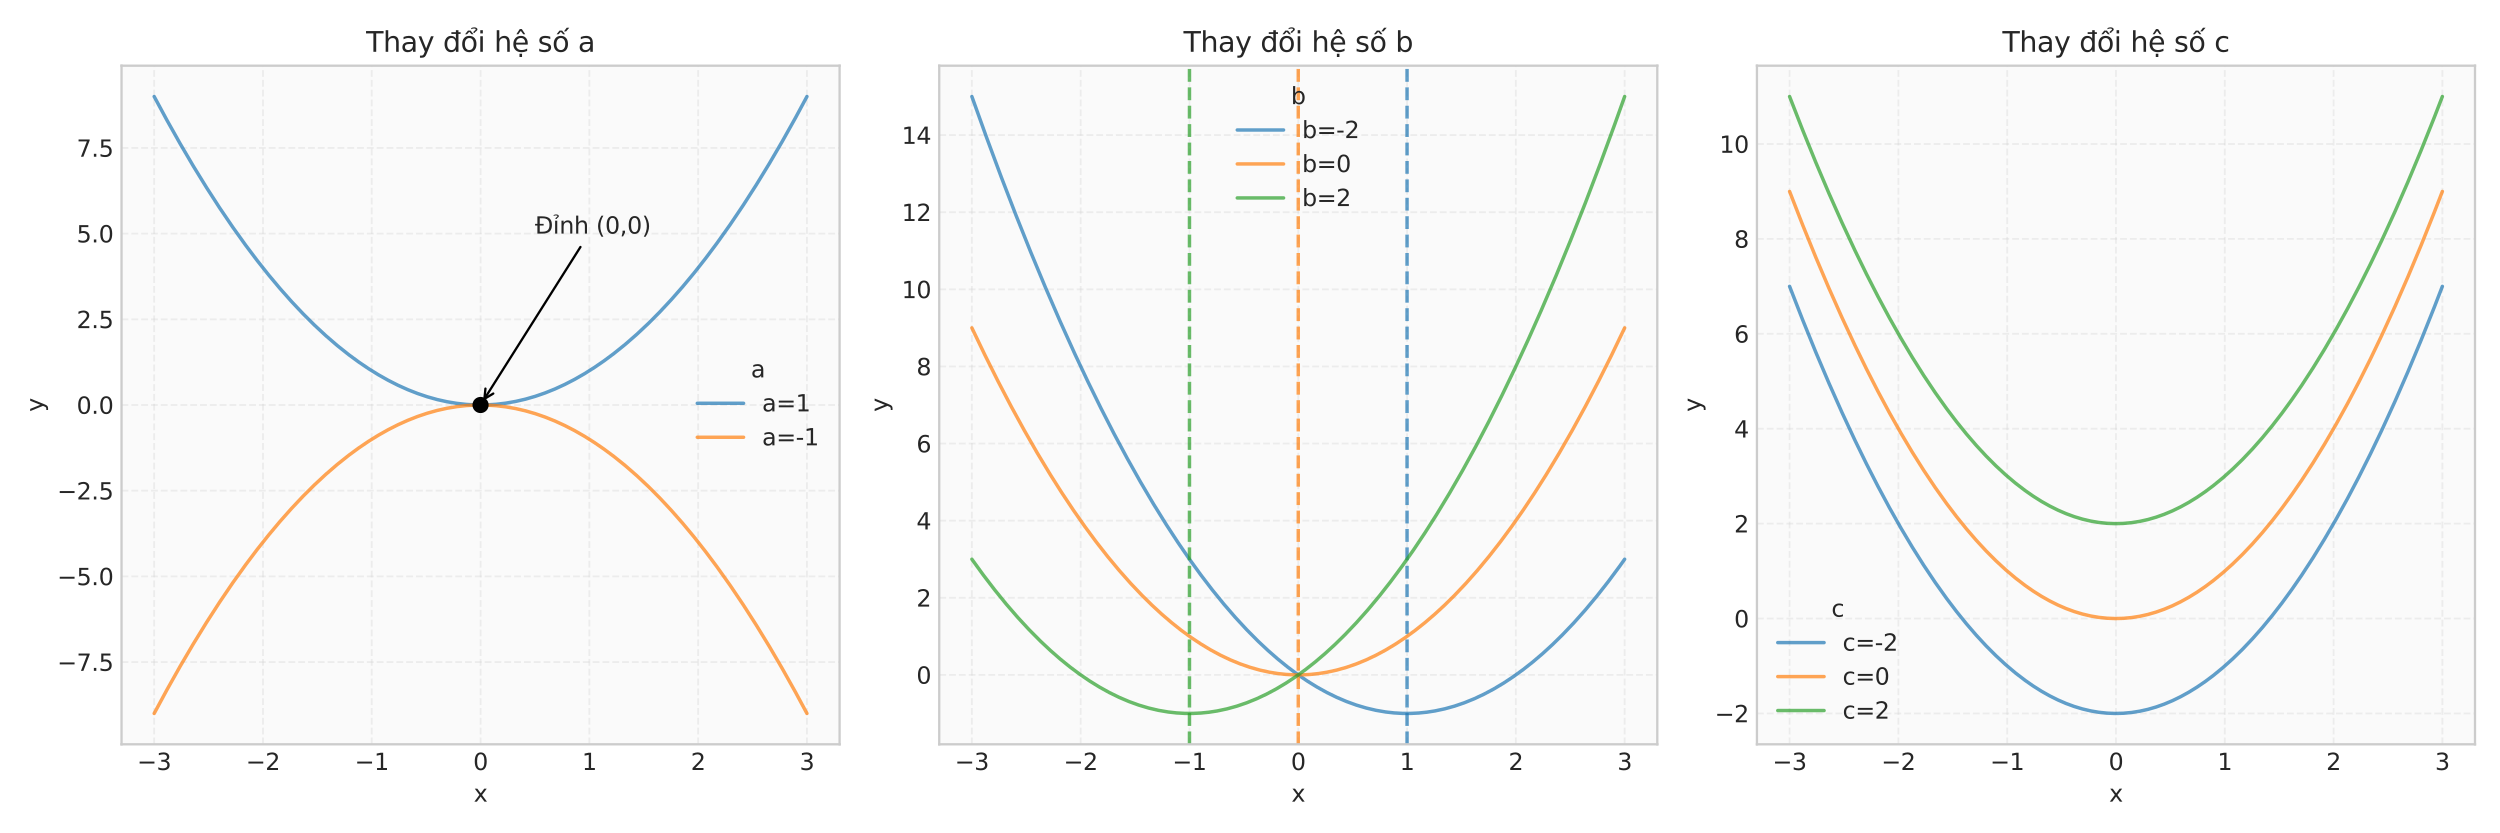 <?xml version="1.0" encoding="utf-8" standalone="no"?>
<!DOCTYPE svg PUBLIC "-//W3C//DTD SVG 1.1//EN"
  "http://www.w3.org/Graphics/SVG/1.1/DTD/svg11.dtd">
<svg xmlns:xlink="http://www.w3.org/1999/xlink" width="1080pt" height="360pt" viewBox="0 0 1080 360" xmlns="http://www.w3.org/2000/svg" version="1.1">
 <defs>
  <style type="text/css">*{stroke-linejoin: round; stroke-linecap: butt}</style>
 </defs>
 <g id="figure_1">
  <g id="patch_1">
   <path d="M 0 360 
L 1080 360 
L 1080 0 
L 0 0 
z
" style="fill: #ffffff"/>
  </g>
  <g id="axes_1">
   <g id="patch_2">
    <path d="M 52.5 321.54 
L 362.7 321.54 
L 362.7 28.376 
L 52.5 28.376 
z
" style="fill: #fafafa"/>
   </g>
   <g id="matplotlib.axis_1">
    <g id="xtick_1">
     <g id="line2d_1">
      <path d="M 66.6 321.54 
L 66.6 28.376 
" clip-path="url(#p9a7ae4ef93)" style="fill: none; stroke-dasharray: 2.96,1.28; stroke-dashoffset: 0; stroke: #cccccc; stroke-opacity: 0.3; stroke-width: 0.8"/>
     </g>
     <g id="line2d_2"/>
     <g id="text_1">
      <!-- −3 -->
      <g style="fill: #262626" transform="translate(59.229 332.638) scale(0.1 -0.1)">
       <defs>
        <path id="DejaVuSans-2212" d="M 678 2272 
L 4684 2272 
L 4684 1741 
L 678 1741 
L 678 2272 
z
" transform="scale(0.016)"/>
        <path id="DejaVuSans-33" d="M 2597 2516 
Q 3050 2419 3304 2112 
Q 3559 1806 3559 1356 
Q 3559 666 3084 287 
Q 2609 -91 1734 -91 
Q 1441 -91 1130 -33 
Q 819 25 488 141 
L 488 750 
Q 750 597 1062 519 
Q 1375 441 1716 441 
Q 2309 441 2620 675 
Q 2931 909 2931 1356 
Q 2931 1769 2642 2001 
Q 2353 2234 1838 2234 
L 1294 2234 
L 1294 2753 
L 1863 2753 
Q 2328 2753 2575 2939 
Q 2822 3125 2822 3475 
Q 2822 3834 2567 4026 
Q 2313 4219 1838 4219 
Q 1578 4219 1281 4162 
Q 984 4106 628 3988 
L 628 4550 
Q 988 4650 1302 4700 
Q 1616 4750 1894 4750 
Q 2613 4750 3031 4423 
Q 3450 4097 3450 3541 
Q 3450 3153 3228 2886 
Q 3006 2619 2597 2516 
z
" transform="scale(0.016)"/>
       </defs>
       <use xlink:href="#DejaVuSans-2212"/>
       <use xlink:href="#DejaVuSans-33" transform="translate(83.789 0)"/>
      </g>
     </g>
    </g>
    <g id="xtick_2">
     <g id="line2d_3">
      <path d="M 113.6 321.54 
L 113.6 28.376 
" clip-path="url(#p9a7ae4ef93)" style="fill: none; stroke-dasharray: 2.96,1.28; stroke-dashoffset: 0; stroke: #cccccc; stroke-opacity: 0.3; stroke-width: 0.8"/>
     </g>
     <g id="line2d_4"/>
     <g id="text_2">
      <!-- −2 -->
      <g style="fill: #262626" transform="translate(106.229 332.638) scale(0.1 -0.1)">
       <defs>
        <path id="DejaVuSans-32" d="M 1228 531 
L 3431 531 
L 3431 0 
L 469 0 
L 469 531 
Q 828 903 1448 1529 
Q 2069 2156 2228 2338 
Q 2531 2678 2651 2914 
Q 2772 3150 2772 3378 
Q 2772 3750 2511 3984 
Q 2250 4219 1831 4219 
Q 1534 4219 1204 4116 
Q 875 4013 500 3803 
L 500 4441 
Q 881 4594 1212 4672 
Q 1544 4750 1819 4750 
Q 2544 4750 2975 4387 
Q 3406 4025 3406 3419 
Q 3406 3131 3298 2873 
Q 3191 2616 2906 2266 
Q 2828 2175 2409 1742 
Q 1991 1309 1228 531 
z
" transform="scale(0.016)"/>
       </defs>
       <use xlink:href="#DejaVuSans-2212"/>
       <use xlink:href="#DejaVuSans-32" transform="translate(83.789 0)"/>
      </g>
     </g>
    </g>
    <g id="xtick_3">
     <g id="line2d_5">
      <path d="M 160.6 321.54 
L 160.6 28.376 
" clip-path="url(#p9a7ae4ef93)" style="fill: none; stroke-dasharray: 2.96,1.28; stroke-dashoffset: 0; stroke: #cccccc; stroke-opacity: 0.3; stroke-width: 0.8"/>
     </g>
     <g id="line2d_6"/>
     <g id="text_3">
      <!-- −1 -->
      <g style="fill: #262626" transform="translate(153.229 332.638) scale(0.1 -0.1)">
       <defs>
        <path id="DejaVuSans-31" d="M 794 531 
L 1825 531 
L 1825 4091 
L 703 3866 
L 703 4441 
L 1819 4666 
L 2450 4666 
L 2450 531 
L 3481 531 
L 3481 0 
L 794 0 
L 794 531 
z
" transform="scale(0.016)"/>
       </defs>
       <use xlink:href="#DejaVuSans-2212"/>
       <use xlink:href="#DejaVuSans-31" transform="translate(83.789 0)"/>
      </g>
     </g>
    </g>
    <g id="xtick_4">
     <g id="line2d_7">
      <path d="M 207.6 321.54 
L 207.6 28.376 
" clip-path="url(#p9a7ae4ef93)" style="fill: none; stroke-dasharray: 2.96,1.28; stroke-dashoffset: 0; stroke: #cccccc; stroke-opacity: 0.3; stroke-width: 0.8"/>
     </g>
     <g id="line2d_8"/>
     <g id="text_4">
      <!-- 0 -->
      <g style="fill: #262626" transform="translate(204.419 332.638) scale(0.1 -0.1)">
       <defs>
        <path id="DejaVuSans-30" d="M 2034 4250 
Q 1547 4250 1301 3770 
Q 1056 3291 1056 2328 
Q 1056 1369 1301 889 
Q 1547 409 2034 409 
Q 2525 409 2770 889 
Q 3016 1369 3016 2328 
Q 3016 3291 2770 3770 
Q 2525 4250 2034 4250 
z
M 2034 4750 
Q 2819 4750 3233 4129 
Q 3647 3509 3647 2328 
Q 3647 1150 3233 529 
Q 2819 -91 2034 -91 
Q 1250 -91 836 529 
Q 422 1150 422 2328 
Q 422 3509 836 4129 
Q 1250 4750 2034 4750 
z
" transform="scale(0.016)"/>
       </defs>
       <use xlink:href="#DejaVuSans-30"/>
      </g>
     </g>
    </g>
    <g id="xtick_5">
     <g id="line2d_9">
      <path d="M 254.6 321.54 
L 254.6 28.376 
" clip-path="url(#p9a7ae4ef93)" style="fill: none; stroke-dasharray: 2.96,1.28; stroke-dashoffset: 0; stroke: #cccccc; stroke-opacity: 0.3; stroke-width: 0.8"/>
     </g>
     <g id="line2d_10"/>
     <g id="text_5">
      <!-- 1 -->
      <g style="fill: #262626" transform="translate(251.419 332.638) scale(0.1 -0.1)">
       <use xlink:href="#DejaVuSans-31"/>
      </g>
     </g>
    </g>
    <g id="xtick_6">
     <g id="line2d_11">
      <path d="M 301.6 321.54 
L 301.6 28.376 
" clip-path="url(#p9a7ae4ef93)" style="fill: none; stroke-dasharray: 2.96,1.28; stroke-dashoffset: 0; stroke: #cccccc; stroke-opacity: 0.3; stroke-width: 0.8"/>
     </g>
     <g id="line2d_12"/>
     <g id="text_6">
      <!-- 2 -->
      <g style="fill: #262626" transform="translate(298.419 332.638) scale(0.1 -0.1)">
       <use xlink:href="#DejaVuSans-32"/>
      </g>
     </g>
    </g>
    <g id="xtick_7">
     <g id="line2d_13">
      <path d="M 348.6 321.54 
L 348.6 28.376 
" clip-path="url(#p9a7ae4ef93)" style="fill: none; stroke-dasharray: 2.96,1.28; stroke-dashoffset: 0; stroke: #cccccc; stroke-opacity: 0.3; stroke-width: 0.8"/>
     </g>
     <g id="line2d_14"/>
     <g id="text_7">
      <!-- 3 -->
      <g style="fill: #262626" transform="translate(345.419 332.638) scale(0.1 -0.1)">
       <use xlink:href="#DejaVuSans-33"/>
      </g>
     </g>
    </g>
    <g id="text_8">
     <!-- x -->
     <g style="fill: #262626" transform="translate(204.641 346.317) scale(0.1 -0.1)">
      <defs>
       <path id="DejaVuSans-78" d="M 3513 3500 
L 2247 1797 
L 3578 0 
L 2900 0 
L 1881 1375 
L 863 0 
L 184 0 
L 1544 1831 
L 300 3500 
L 978 3500 
L 1906 2253 
L 2834 3500 
L 3513 3500 
z
" transform="scale(0.016)"/>
      </defs>
      <use xlink:href="#DejaVuSans-78"/>
     </g>
    </g>
   </g>
   <g id="matplotlib.axis_2">
    <g id="ytick_1">
     <g id="line2d_15">
      <path d="M 52.5 286.005 
L 362.7 286.005 
" clip-path="url(#p9a7ae4ef93)" style="fill: none; stroke-dasharray: 2.96,1.28; stroke-dashoffset: 0; stroke: #cccccc; stroke-opacity: 0.3; stroke-width: 0.8"/>
     </g>
     <g id="line2d_16"/>
     <g id="text_9">
      <!-- −7.5 -->
      <g style="fill: #262626" transform="translate(24.717 289.804) scale(0.1 -0.1)">
       <defs>
        <path id="DejaVuSans-37" d="M 525 4666 
L 3525 4666 
L 3525 4397 
L 1831 0 
L 1172 0 
L 2766 4134 
L 525 4134 
L 525 4666 
z
" transform="scale(0.016)"/>
        <path id="DejaVuSans-2e" d="M 684 794 
L 1344 794 
L 1344 0 
L 684 0 
L 684 794 
z
" transform="scale(0.016)"/>
        <path id="DejaVuSans-35" d="M 691 4666 
L 3169 4666 
L 3169 4134 
L 1269 4134 
L 1269 2991 
Q 1406 3038 1543 3061 
Q 1681 3084 1819 3084 
Q 2600 3084 3056 2656 
Q 3513 2228 3513 1497 
Q 3513 744 3044 326 
Q 2575 -91 1722 -91 
Q 1428 -91 1123 -41 
Q 819 9 494 109 
L 494 744 
Q 775 591 1075 516 
Q 1375 441 1709 441 
Q 2250 441 2565 725 
Q 2881 1009 2881 1497 
Q 2881 1984 2565 2268 
Q 2250 2553 1709 2553 
Q 1456 2553 1204 2497 
Q 953 2441 691 2322 
L 691 4666 
z
" transform="scale(0.016)"/>
       </defs>
       <use xlink:href="#DejaVuSans-2212"/>
       <use xlink:href="#DejaVuSans-37" transform="translate(83.789 0)"/>
       <use xlink:href="#DejaVuSans-2e" transform="translate(147.412 0)"/>
       <use xlink:href="#DejaVuSans-35" transform="translate(179.199 0)"/>
      </g>
     </g>
    </g>
    <g id="ytick_2">
     <g id="line2d_17">
      <path d="M 52.5 248.989 
L 362.7 248.989 
" clip-path="url(#p9a7ae4ef93)" style="fill: none; stroke-dasharray: 2.96,1.28; stroke-dashoffset: 0; stroke: #cccccc; stroke-opacity: 0.3; stroke-width: 0.8"/>
     </g>
     <g id="line2d_18"/>
     <g id="text_10">
      <!-- −5.0 -->
      <g style="fill: #262626" transform="translate(24.717 252.789) scale(0.1 -0.1)">
       <use xlink:href="#DejaVuSans-2212"/>
       <use xlink:href="#DejaVuSans-35" transform="translate(83.789 0)"/>
       <use xlink:href="#DejaVuSans-2e" transform="translate(147.412 0)"/>
       <use xlink:href="#DejaVuSans-30" transform="translate(179.199 0)"/>
      </g>
     </g>
    </g>
    <g id="ytick_3">
     <g id="line2d_19">
      <path d="M 52.5 211.974 
L 362.7 211.974 
" clip-path="url(#p9a7ae4ef93)" style="fill: none; stroke-dasharray: 2.96,1.28; stroke-dashoffset: 0; stroke: #cccccc; stroke-opacity: 0.3; stroke-width: 0.8"/>
     </g>
     <g id="line2d_20"/>
     <g id="text_11">
      <!-- −2.5 -->
      <g style="fill: #262626" transform="translate(24.717 215.773) scale(0.1 -0.1)">
       <use xlink:href="#DejaVuSans-2212"/>
       <use xlink:href="#DejaVuSans-32" transform="translate(83.789 0)"/>
       <use xlink:href="#DejaVuSans-2e" transform="translate(147.412 0)"/>
       <use xlink:href="#DejaVuSans-35" transform="translate(179.199 0)"/>
      </g>
     </g>
    </g>
    <g id="ytick_4">
     <g id="line2d_21">
      <path d="M 52.5 174.958 
L 362.7 174.958 
" clip-path="url(#p9a7ae4ef93)" style="fill: none; stroke-dasharray: 2.96,1.28; stroke-dashoffset: 0; stroke: #cccccc; stroke-opacity: 0.3; stroke-width: 0.8"/>
     </g>
     <g id="line2d_22"/>
     <g id="text_12">
      <!-- 0.0 -->
      <g style="fill: #262626" transform="translate(33.097 178.757) scale(0.1 -0.1)">
       <use xlink:href="#DejaVuSans-30"/>
       <use xlink:href="#DejaVuSans-2e" transform="translate(63.623 0)"/>
       <use xlink:href="#DejaVuSans-30" transform="translate(95.41 0)"/>
      </g>
     </g>
    </g>
    <g id="ytick_5">
     <g id="line2d_23">
      <path d="M 52.5 137.942 
L 362.7 137.942 
" clip-path="url(#p9a7ae4ef93)" style="fill: none; stroke-dasharray: 2.96,1.28; stroke-dashoffset: 0; stroke: #cccccc; stroke-opacity: 0.3; stroke-width: 0.8"/>
     </g>
     <g id="line2d_24"/>
     <g id="text_13">
      <!-- 2.5 -->
      <g style="fill: #262626" transform="translate(33.097 141.742) scale(0.1 -0.1)">
       <use xlink:href="#DejaVuSans-32"/>
       <use xlink:href="#DejaVuSans-2e" transform="translate(63.623 0)"/>
       <use xlink:href="#DejaVuSans-35" transform="translate(95.41 0)"/>
      </g>
     </g>
    </g>
    <g id="ytick_6">
     <g id="line2d_25">
      <path d="M 52.5 100.927 
L 362.7 100.927 
" clip-path="url(#p9a7ae4ef93)" style="fill: none; stroke-dasharray: 2.96,1.28; stroke-dashoffset: 0; stroke: #cccccc; stroke-opacity: 0.3; stroke-width: 0.8"/>
     </g>
     <g id="line2d_26"/>
     <g id="text_14">
      <!-- 5.0 -->
      <g style="fill: #262626" transform="translate(33.097 104.726) scale(0.1 -0.1)">
       <use xlink:href="#DejaVuSans-35"/>
       <use xlink:href="#DejaVuSans-2e" transform="translate(63.623 0)"/>
       <use xlink:href="#DejaVuSans-30" transform="translate(95.41 0)"/>
      </g>
     </g>
    </g>
    <g id="ytick_7">
     <g id="line2d_27">
      <path d="M 52.5 63.911 
L 362.7 63.911 
" clip-path="url(#p9a7ae4ef93)" style="fill: none; stroke-dasharray: 2.96,1.28; stroke-dashoffset: 0; stroke: #cccccc; stroke-opacity: 0.3; stroke-width: 0.8"/>
     </g>
     <g id="line2d_28"/>
     <g id="text_15">
      <!-- 7.5 -->
      <g style="fill: #262626" transform="translate(33.097 67.71) scale(0.1 -0.1)">
       <use xlink:href="#DejaVuSans-37"/>
       <use xlink:href="#DejaVuSans-2e" transform="translate(63.623 0)"/>
       <use xlink:href="#DejaVuSans-35" transform="translate(95.41 0)"/>
      </g>
     </g>
    </g>
    <g id="text_16">
     <!-- y -->
     <g style="fill: #262626" transform="translate(18.637 177.917) rotate(-90) scale(0.1 -0.1)">
      <defs>
       <path id="DejaVuSans-79" d="M 2059 -325 
Q 1816 -950 1584 -1140 
Q 1353 -1331 966 -1331 
L 506 -1331 
L 506 -850 
L 844 -850 
Q 1081 -850 1212 -737 
Q 1344 -625 1503 -206 
L 1606 56 
L 191 3500 
L 800 3500 
L 1894 763 
L 2988 3500 
L 3597 3500 
L 2059 -325 
z
" transform="scale(0.016)"/>
      </defs>
      <use xlink:href="#DejaVuSans-79"/>
     </g>
    </g>
   </g>
   <g id="line2d_29">
    <path d="M 66.6 41.702 
L 72.254 52.175 
L 77.908 62.219 
L 83.562 71.835 
L 89.217 81.022 
L 94.871 89.781 
L 100.525 98.111 
L 106.179 106.013 
L 111.126 112.575 
L 116.074 118.809 
L 121.021 124.715 
L 125.968 130.293 
L 130.916 135.543 
L 135.863 140.465 
L 140.811 145.059 
L 145.758 149.324 
L 150.705 153.261 
L 154.946 156.375 
L 159.186 159.248 
L 163.427 161.88 
L 167.668 164.27 
L 171.908 166.42 
L 176.149 168.328 
L 180.389 169.995 
L 184.63 171.422 
L 188.871 172.607 
L 193.111 173.551 
L 197.352 174.254 
L 201.592 174.716 
L 205.833 174.937 
L 210.074 174.917 
L 214.314 174.656 
L 218.555 174.154 
L 222.795 173.41 
L 227.036 172.426 
L 231.277 171.201 
L 235.517 169.734 
L 239.758 168.027 
L 243.998 166.078 
L 248.239 163.888 
L 252.48 161.458 
L 256.72 158.786 
L 260.961 155.873 
L 265.202 152.719 
L 270.149 148.735 
L 275.096 144.422 
L 280.044 139.782 
L 284.991 134.813 
L 289.938 129.517 
L 294.886 123.892 
L 299.833 117.939 
L 304.78 111.658 
L 309.728 105.048 
L 315.382 97.093 
L 321.036 88.71 
L 326.69 79.897 
L 332.344 70.656 
L 337.998 60.987 
L 343.653 50.889 
L 348.6 41.702 
L 348.6 41.702 
" clip-path="url(#p9a7ae4ef93)" style="fill: none; stroke: #1f77b4; stroke-opacity: 0.7; stroke-width: 1.5; stroke-linecap: round"/>
   </g>
   <g id="line2d_30">
    <path d="M 66.6 308.214 
L 72.254 297.741 
L 77.908 287.697 
L 83.562 278.081 
L 89.217 268.894 
L 94.871 260.135 
L 100.525 251.805 
L 106.179 243.904 
L 111.126 237.341 
L 116.074 231.107 
L 121.021 225.201 
L 125.968 219.623 
L 130.916 214.373 
L 135.863 209.451 
L 140.811 204.858 
L 145.758 200.592 
L 150.705 196.655 
L 154.946 193.541 
L 159.186 190.668 
L 163.427 188.037 
L 167.668 185.646 
L 171.908 183.497 
L 176.149 181.588 
L 180.389 179.921 
L 184.63 178.495 
L 188.871 177.309 
L 193.111 176.365 
L 197.352 175.662 
L 201.592 175.2 
L 205.833 174.979 
L 210.074 174.999 
L 214.314 175.26 
L 218.555 175.763 
L 222.795 176.506 
L 227.036 177.49 
L 231.277 178.716 
L 235.517 180.182 
L 239.758 181.89 
L 243.998 183.838 
L 248.239 186.028 
L 252.48 188.459 
L 256.72 191.13 
L 260.961 194.043 
L 265.202 197.197 
L 270.149 201.181 
L 275.096 205.494 
L 280.044 210.134 
L 284.991 215.103 
L 289.938 220.4 
L 294.886 226.025 
L 299.833 231.978 
L 304.78 238.259 
L 309.728 244.868 
L 315.382 252.823 
L 321.036 261.207 
L 326.69 270.019 
L 332.344 279.26 
L 337.998 288.929 
L 343.653 299.027 
L 348.6 308.214 
L 348.6 308.214 
" clip-path="url(#p9a7ae4ef93)" style="fill: none; stroke: #ff7f0e; stroke-opacity: 0.7; stroke-width: 1.5; stroke-linecap: round"/>
   </g>
   <g id="patch_3">
    <path d="M 52.5 321.54 
L 52.5 28.376 
" style="fill: none; stroke: #cccccc; stroke-linejoin: miter; stroke-linecap: square"/>
   </g>
   <g id="patch_4">
    <path d="M 362.7 321.54 
L 362.7 28.376 
" style="fill: none; stroke: #cccccc; stroke-linejoin: miter; stroke-linecap: square"/>
   </g>
   <g id="patch_5">
    <path d="M 52.5 321.54 
L 362.7 321.54 
" style="fill: none; stroke: #cccccc; stroke-linejoin: miter; stroke-linecap: square"/>
   </g>
   <g id="patch_6">
    <path d="M 52.5 28.376 
L 362.7 28.376 
" style="fill: none; stroke: #cccccc; stroke-linejoin: miter; stroke-linecap: square"/>
   </g>
   <g id="patch_7">
    <path d="M 250.751 106.697 
Q 229.709 139.984 209.264 172.326 
" style="fill: none; stroke: #000000; stroke-linecap: round"/>
    <path d="M 213.092 170.013 
L 209.264 172.326 
L 209.711 167.876 
" style="fill: none; stroke: #000000; stroke-linecap: round"/>
   </g>
   <g id="text_17">
    <!-- Đỉnh (0,0) -->
    <g style="fill: #262626" transform="translate(231.1 100.927) scale(0.1 -0.1)">
     <defs>
      <path id="DejaVuSans-110" d="M 659 4666 
L 1959 4666 
Q 3313 4666 3947 4102 
Q 4581 3538 4581 2338 
Q 4581 1131 3945 565 
Q 3309 0 1959 0 
L 659 0 
L 659 2188 
L 31 2188 
L 31 2638 
L 659 2638 
L 659 4666 
z
M 1294 4147 
L 1294 2638 
L 2344 2638 
L 2344 2188 
L 1294 2188 
L 1294 519 
L 2053 519 
Q 3019 519 3467 956 
Q 3916 1394 3916 2338 
Q 3916 3275 3467 3711 
Q 3019 4147 2053 4147 
L 1294 4147 
z
" transform="scale(0.016)"/>
      <path id="DejaVuSans-1ec9" d="M 603 3500 
L 1178 3500 
L 1178 0 
L 603 0 
L 603 3500 
z
M 891 3584 
L 891 3584 
z
M 212 5025 
Q 562 5184 890 5184 
Q 1215 5184 1413 5051 
Q 1612 4919 1612 4709 
Q 1612 4519 1337 4316 
L 1199 4216 
Q 1090 4134 1078 4106 
Q 1056 4056 1056 3956 
L 684 3956 
L 684 3994 
Q 684 4119 731 4203 
Q 778 4288 937 4403 
L 1078 4509 
Q 1221 4616 1221 4741 
Q 1221 4806 1124 4862 
Q 1028 4919 806 4919 
Q 524 4919 212 4756 
L 212 5025 
z
" transform="scale(0.016)"/>
      <path id="DejaVuSans-6e" d="M 3513 2113 
L 3513 0 
L 2938 0 
L 2938 2094 
Q 2938 2591 2744 2837 
Q 2550 3084 2163 3084 
Q 1697 3084 1428 2787 
Q 1159 2491 1159 1978 
L 1159 0 
L 581 0 
L 581 3500 
L 1159 3500 
L 1159 2956 
Q 1366 3272 1645 3428 
Q 1925 3584 2291 3584 
Q 2894 3584 3203 3211 
Q 3513 2838 3513 2113 
z
" transform="scale(0.016)"/>
      <path id="DejaVuSans-68" d="M 3513 2113 
L 3513 0 
L 2938 0 
L 2938 2094 
Q 2938 2591 2744 2837 
Q 2550 3084 2163 3084 
Q 1697 3084 1428 2787 
Q 1159 2491 1159 1978 
L 1159 0 
L 581 0 
L 581 4863 
L 1159 4863 
L 1159 2956 
Q 1366 3272 1645 3428 
Q 1925 3584 2291 3584 
Q 2894 3584 3203 3211 
Q 3513 2838 3513 2113 
z
" transform="scale(0.016)"/>
      <path id="DejaVuSans-20" transform="scale(0.016)"/>
      <path id="DejaVuSans-28" d="M 1984 4856 
Q 1566 4138 1362 3434 
Q 1159 2731 1159 2009 
Q 1159 1288 1364 580 
Q 1569 -128 1984 -844 
L 1484 -844 
Q 1016 -109 783 600 
Q 550 1309 550 2009 
Q 550 2706 781 3412 
Q 1013 4119 1484 4856 
L 1984 4856 
z
" transform="scale(0.016)"/>
      <path id="DejaVuSans-2c" d="M 750 794 
L 1409 794 
L 1409 256 
L 897 -744 
L 494 -744 
L 750 256 
L 750 794 
z
" transform="scale(0.016)"/>
      <path id="DejaVuSans-29" d="M 513 4856 
L 1013 4856 
Q 1481 4119 1714 3412 
Q 1947 2706 1947 2009 
Q 1947 1309 1714 600 
Q 1481 -109 1013 -844 
L 513 -844 
Q 928 -128 1133 580 
Q 1338 1288 1338 2009 
Q 1338 2731 1133 3434 
Q 928 4138 513 4856 
z
" transform="scale(0.016)"/>
     </defs>
     <use xlink:href="#DejaVuSans-110"/>
     <use xlink:href="#DejaVuSans-1ec9" transform="translate(77.49 0)"/>
     <use xlink:href="#DejaVuSans-6e" transform="translate(105.273 0)"/>
     <use xlink:href="#DejaVuSans-68" transform="translate(168.652 0)"/>
     <use xlink:href="#DejaVuSans-20" transform="translate(232.031 0)"/>
     <use xlink:href="#DejaVuSans-28" transform="translate(263.818 0)"/>
     <use xlink:href="#DejaVuSans-30" transform="translate(302.832 0)"/>
     <use xlink:href="#DejaVuSans-2c" transform="translate(366.455 0)"/>
     <use xlink:href="#DejaVuSans-30" transform="translate(398.242 0)"/>
     <use xlink:href="#DejaVuSans-29" transform="translate(461.865 0)"/>
    </g>
   </g>
   <g id="text_18">
    <!-- Thay đổi hệ số a -->
    <g style="fill: #262626" transform="translate(158.162 22.376) scale(0.12 -0.12)">
     <defs>
      <path id="DejaVuSans-54" d="M -19 4666 
L 3928 4666 
L 3928 4134 
L 2272 4134 
L 2272 0 
L 1638 0 
L 1638 4134 
L -19 4134 
L -19 4666 
z
" transform="scale(0.016)"/>
      <path id="DejaVuSans-61" d="M 2194 1759 
Q 1497 1759 1228 1600 
Q 959 1441 959 1056 
Q 959 750 1161 570 
Q 1363 391 1709 391 
Q 2188 391 2477 730 
Q 2766 1069 2766 1631 
L 2766 1759 
L 2194 1759 
z
M 3341 1997 
L 3341 0 
L 2766 0 
L 2766 531 
Q 2569 213 2275 61 
Q 1981 -91 1556 -91 
Q 1019 -91 701 211 
Q 384 513 384 1019 
Q 384 1609 779 1909 
Q 1175 2209 1959 2209 
L 2766 2209 
L 2766 2266 
Q 2766 2663 2505 2880 
Q 2244 3097 1772 3097 
Q 1472 3097 1187 3025 
Q 903 2953 641 2809 
L 641 3341 
Q 956 3463 1253 3523 
Q 1550 3584 1831 3584 
Q 2591 3584 2966 3190 
Q 3341 2797 3341 1997 
z
" transform="scale(0.016)"/>
      <path id="DejaVuSans-111" d="M 2906 2969 
L 2906 4013 
L 1888 4013 
L 1888 4403 
L 2906 4403 
L 2906 4863 
L 3481 4863 
L 3481 4403 
L 3963 4403 
L 3963 4013 
L 3481 4013 
L 3481 0 
L 2906 0 
L 2906 525 
Q 2725 213 2448 61 
Q 2172 -91 1784 -91 
Q 1150 -91 751 415 
Q 353 922 353 1747 
Q 353 2572 751 3078 
Q 1150 3584 1784 3584 
Q 2172 3584 2448 3432 
Q 2725 3281 2906 2969 
z
M 947 1747 
Q 947 1113 1208 752 
Q 1469 391 1925 391 
Q 2381 391 2643 752 
Q 2906 1113 2906 1747 
Q 2906 2381 2643 2742 
Q 2381 3103 1925 3103 
Q 1469 3103 1208 2742 
Q 947 2381 947 1747 
z
" transform="scale(0.016)"/>
      <path id="DejaVuSans-1ed5" d="M 2388 5345 
Q 2738 5504 3066 5504 
Q 3391 5504 3589 5371 
Q 3788 5239 3788 5029 
Q 3788 4839 3513 4636 
L 3375 4536 
Q 3266 4454 3254 4426 
Q 3232 4376 3232 4276 
L 2860 4276 
L 2860 4314 
Q 2860 4439 2907 4523 
Q 2954 4608 3113 4723 
L 3254 4829 
Q 3397 4936 3397 5061 
Q 3397 5126 3300 5182 
Q 3204 5239 2982 5239 
Q 2700 5239 2388 5076 
L 2388 5345 
z
M 1658 4775 
L 2246 4775 
L 2905 3944 
L 2471 3944 
L 1952 4500 
L 1433 3944 
L 999 3944 
L 1658 4775 
z
M 1959 3097 
Q 1497 3097 1228 2736 
Q 959 2375 959 1747 
Q 959 1119 1226 758 
Q 1494 397 1959 397 
Q 2419 397 2687 759 
Q 2956 1122 2956 1747 
Q 2956 2369 2687 2733 
Q 2419 3097 1959 3097 
z
M 1959 3584 
Q 2709 3584 3137 3096 
Q 3566 2609 3566 1747 
Q 3566 888 3137 398 
Q 2709 -91 1959 -91 
Q 1206 -91 779 398 
Q 353 888 353 1747 
Q 353 2609 779 3096 
Q 1206 3584 1959 3584 
z
" transform="scale(0.016)"/>
      <path id="DejaVuSans-69" d="M 603 3500 
L 1178 3500 
L 1178 0 
L 603 0 
L 603 3500 
z
M 603 4863 
L 1178 4863 
L 1178 4134 
L 603 4134 
L 603 4863 
z
" transform="scale(0.016)"/>
      <path id="DejaVuSans-1ec7" d="M 1738 -441 
L 2313 -441 
L 2313 -1172 
L 1738 -1172 
L 1738 -441 
z
M 3597 1894 
L 3597 1613 
L 953 1613 
Q 991 1019 1311 708 
Q 1631 397 2203 397 
Q 2534 397 2845 478 
Q 3156 559 3463 722 
L 3463 178 
Q 3153 47 2828 -22 
Q 2503 -91 2169 -91 
Q 1331 -91 842 396 
Q 353 884 353 1716 
Q 353 2575 817 3079 
Q 1281 3584 2069 3584 
Q 2775 3584 3186 3129 
Q 3597 2675 3597 1894 
z
M 3022 2063 
Q 3016 2534 2758 2815 
Q 2500 3097 2075 3097 
Q 1594 3097 1305 2825 
Q 1016 2553 972 2059 
L 3022 2063 
z
M 1738 -441 
L 2313 -441 
L 2313 -1172 
L 1738 -1172 
L 1738 -441 
z
M 1801 5119 
L 2263 5119 
L 3029 3944 
L 2595 3944 
L 2032 4709 
L 1470 3944 
L 1035 3944 
L 1801 5119 
z
" transform="scale(0.016)"/>
      <path id="DejaVuSans-73" d="M 2834 3397 
L 2834 2853 
Q 2591 2978 2328 3040 
Q 2066 3103 1784 3103 
Q 1356 3103 1142 2972 
Q 928 2841 928 2578 
Q 928 2378 1081 2264 
Q 1234 2150 1697 2047 
L 1894 2003 
Q 2506 1872 2764 1633 
Q 3022 1394 3022 966 
Q 3022 478 2636 193 
Q 2250 -91 1575 -91 
Q 1294 -91 989 -36 
Q 684 19 347 128 
L 347 722 
Q 666 556 975 473 
Q 1284 391 1588 391 
Q 1994 391 2212 530 
Q 2431 669 2431 922 
Q 2431 1156 2273 1281 
Q 2116 1406 1581 1522 
L 1381 1569 
Q 847 1681 609 1914 
Q 372 2147 372 2553 
Q 372 3047 722 3315 
Q 1072 3584 1716 3584 
Q 2034 3584 2315 3537 
Q 2597 3491 2834 3397 
z
" transform="scale(0.016)"/>
      <path id="DejaVuSans-1ed1" d="M 1658 4775 
L 2246 4775 
L 2905 3944 
L 2471 3944 
L 1952 4500 
L 1433 3944 
L 999 3944 
L 1658 4775 
z
M 3268 5409 
L 3846 5409 
L 3134 4584 
L 2655 4584 
L 3268 5409 
z
M 1959 3097 
Q 1497 3097 1228 2736 
Q 959 2375 959 1747 
Q 959 1119 1226 758 
Q 1494 397 1959 397 
Q 2419 397 2687 759 
Q 2956 1122 2956 1747 
Q 2956 2369 2687 2733 
Q 2419 3097 1959 3097 
z
M 1959 3584 
Q 2709 3584 3137 3096 
Q 3566 2609 3566 1747 
Q 3566 888 3137 398 
Q 2709 -91 1959 -91 
Q 1206 -91 779 398 
Q 353 888 353 1747 
Q 353 2609 779 3096 
Q 1206 3584 1959 3584 
z
" transform="scale(0.016)"/>
     </defs>
     <use xlink:href="#DejaVuSans-54"/>
     <use xlink:href="#DejaVuSans-68" transform="translate(61.084 0)"/>
     <use xlink:href="#DejaVuSans-61" transform="translate(124.463 0)"/>
     <use xlink:href="#DejaVuSans-79" transform="translate(185.742 0)"/>
     <use xlink:href="#DejaVuSans-20" transform="translate(244.922 0)"/>
     <use xlink:href="#DejaVuSans-111" transform="translate(276.709 0)"/>
     <use xlink:href="#DejaVuSans-1ed5" transform="translate(340.186 0)"/>
     <use xlink:href="#DejaVuSans-69" transform="translate(401.367 0)"/>
     <use xlink:href="#DejaVuSans-20" transform="translate(429.15 0)"/>
     <use xlink:href="#DejaVuSans-68" transform="translate(460.938 0)"/>
     <use xlink:href="#DejaVuSans-1ec7" transform="translate(524.316 0)"/>
     <use xlink:href="#DejaVuSans-20" transform="translate(585.84 0)"/>
     <use xlink:href="#DejaVuSans-73" transform="translate(617.627 0)"/>
     <use xlink:href="#DejaVuSans-1ed1" transform="translate(669.727 0)"/>
     <use xlink:href="#DejaVuSans-20" transform="translate(730.908 0)"/>
     <use xlink:href="#DejaVuSans-61" transform="translate(762.695 0)"/>
    </g>
   </g>
   <g id="PathCollection_1">
    <defs>
     <path id="ma313a9c1b8" d="M 0 3 
C 0.796 3 1.559 2.684 2.121 2.121 
C 2.684 1.559 3 0.796 3 0 
C 3 -0.796 2.684 -1.559 2.121 -2.121 
C 1.559 -2.684 0.796 -3 0 -3 
C -0.796 -3 -1.559 -2.684 -2.121 -2.121 
C -2.684 -1.559 -3 -0.796 -3 0 
C -3 0.796 -2.684 1.559 -2.121 2.121 
C -1.559 2.684 -0.796 3 0 3 
z
" style="stroke: #000000"/>
    </defs>
    <g clip-path="url(#p9a7ae4ef93)">
     <use xlink:href="#ma313a9c1b8" x="207.6" y="174.958" style="stroke: #000000"/>
    </g>
   </g>
   <g id="legend_1">
    <g id="text_19">
     <!-- a -->
     <g style="fill: #262626" transform="translate(324.397 163.039) scale(0.1 -0.1)">
      <use xlink:href="#DejaVuSans-61"/>
     </g>
    </g>
    <g id="line2d_31">
     <path d="M 301.222 174.218 
L 311.222 174.218 
L 321.222 174.218 
" style="fill: none; stroke: #1f77b4; stroke-opacity: 0.7; stroke-width: 1.5; stroke-linecap: round"/>
    </g>
    <g id="text_20">
     <!-- a=1 -->
     <g style="fill: #262626" transform="translate(329.222 177.718) scale(0.1 -0.1)">
      <defs>
       <path id="DejaVuSans-3d" d="M 678 2906 
L 4684 2906 
L 4684 2381 
L 678 2381 
L 678 2906 
z
M 678 1631 
L 4684 1631 
L 4684 1100 
L 678 1100 
L 678 1631 
z
" transform="scale(0.016)"/>
      </defs>
      <use xlink:href="#DejaVuSans-61"/>
      <use xlink:href="#DejaVuSans-3d" transform="translate(61.279 0)"/>
      <use xlink:href="#DejaVuSans-31" transform="translate(145.068 0)"/>
     </g>
    </g>
    <g id="line2d_32">
     <path d="M 301.222 188.896 
L 311.222 188.896 
L 321.222 188.896 
" style="fill: none; stroke: #ff7f0e; stroke-opacity: 0.7; stroke-width: 1.5; stroke-linecap: round"/>
    </g>
    <g id="text_21">
     <!-- a=-1 -->
     <g style="fill: #262626" transform="translate(329.222 192.396) scale(0.1 -0.1)">
      <defs>
       <path id="DejaVuSans-2d" d="M 313 2009 
L 1997 2009 
L 1997 1497 
L 313 1497 
L 313 2009 
z
" transform="scale(0.016)"/>
      </defs>
      <use xlink:href="#DejaVuSans-61"/>
      <use xlink:href="#DejaVuSans-3d" transform="translate(61.279 0)"/>
      <use xlink:href="#DejaVuSans-2d" transform="translate(145.068 0)"/>
      <use xlink:href="#DejaVuSans-31" transform="translate(181.152 0)"/>
     </g>
    </g>
   </g>
  </g>
  <g id="axes_2">
   <g id="patch_8">
    <path d="M 405.75 321.54 
L 715.95 321.54 
L 715.95 28.376 
L 405.75 28.376 
z
" style="fill: #fafafa"/>
   </g>
   <g id="matplotlib.axis_3">
    <g id="xtick_8">
     <g id="line2d_33">
      <path d="M 419.85 321.54 
L 419.85 28.376 
" clip-path="url(#p0abef6fa52)" style="fill: none; stroke-dasharray: 2.96,1.28; stroke-dashoffset: 0; stroke: #cccccc; stroke-opacity: 0.3; stroke-width: 0.8"/>
     </g>
     <g id="line2d_34"/>
     <g id="text_22">
      <!-- −3 -->
      <g style="fill: #262626" transform="translate(412.479 332.638) scale(0.1 -0.1)">
       <use xlink:href="#DejaVuSans-2212"/>
       <use xlink:href="#DejaVuSans-33" transform="translate(83.789 0)"/>
      </g>
     </g>
    </g>
    <g id="xtick_9">
     <g id="line2d_35">
      <path d="M 466.85 321.54 
L 466.85 28.376 
" clip-path="url(#p0abef6fa52)" style="fill: none; stroke-dasharray: 2.96,1.28; stroke-dashoffset: 0; stroke: #cccccc; stroke-opacity: 0.3; stroke-width: 0.8"/>
     </g>
     <g id="line2d_36"/>
     <g id="text_23">
      <!-- −2 -->
      <g style="fill: #262626" transform="translate(459.479 332.638) scale(0.1 -0.1)">
       <use xlink:href="#DejaVuSans-2212"/>
       <use xlink:href="#DejaVuSans-32" transform="translate(83.789 0)"/>
      </g>
     </g>
    </g>
    <g id="xtick_10">
     <g id="line2d_37">
      <path d="M 513.85 321.54 
L 513.85 28.376 
" clip-path="url(#p0abef6fa52)" style="fill: none; stroke-dasharray: 2.96,1.28; stroke-dashoffset: 0; stroke: #cccccc; stroke-opacity: 0.3; stroke-width: 0.8"/>
     </g>
     <g id="line2d_38"/>
     <g id="text_24">
      <!-- −1 -->
      <g style="fill: #262626" transform="translate(506.479 332.638) scale(0.1 -0.1)">
       <use xlink:href="#DejaVuSans-2212"/>
       <use xlink:href="#DejaVuSans-31" transform="translate(83.789 0)"/>
      </g>
     </g>
    </g>
    <g id="xtick_11">
     <g id="line2d_39">
      <path d="M 560.85 321.54 
L 560.85 28.376 
" clip-path="url(#p0abef6fa52)" style="fill: none; stroke-dasharray: 2.96,1.28; stroke-dashoffset: 0; stroke: #cccccc; stroke-opacity: 0.3; stroke-width: 0.8"/>
     </g>
     <g id="line2d_40"/>
     <g id="text_25">
      <!-- 0 -->
      <g style="fill: #262626" transform="translate(557.669 332.638) scale(0.1 -0.1)">
       <use xlink:href="#DejaVuSans-30"/>
      </g>
     </g>
    </g>
    <g id="xtick_12">
     <g id="line2d_41">
      <path d="M 607.85 321.54 
L 607.85 28.376 
" clip-path="url(#p0abef6fa52)" style="fill: none; stroke-dasharray: 2.96,1.28; stroke-dashoffset: 0; stroke: #cccccc; stroke-opacity: 0.3; stroke-width: 0.8"/>
     </g>
     <g id="line2d_42"/>
     <g id="text_26">
      <!-- 1 -->
      <g style="fill: #262626" transform="translate(604.669 332.638) scale(0.1 -0.1)">
       <use xlink:href="#DejaVuSans-31"/>
      </g>
     </g>
    </g>
    <g id="xtick_13">
     <g id="line2d_43">
      <path d="M 654.85 321.54 
L 654.85 28.376 
" clip-path="url(#p0abef6fa52)" style="fill: none; stroke-dasharray: 2.96,1.28; stroke-dashoffset: 0; stroke: #cccccc; stroke-opacity: 0.3; stroke-width: 0.8"/>
     </g>
     <g id="line2d_44"/>
     <g id="text_27">
      <!-- 2 -->
      <g style="fill: #262626" transform="translate(651.669 332.638) scale(0.1 -0.1)">
       <use xlink:href="#DejaVuSans-32"/>
      </g>
     </g>
    </g>
    <g id="xtick_14">
     <g id="line2d_45">
      <path d="M 701.85 321.54 
L 701.85 28.376 
" clip-path="url(#p0abef6fa52)" style="fill: none; stroke-dasharray: 2.96,1.28; stroke-dashoffset: 0; stroke: #cccccc; stroke-opacity: 0.3; stroke-width: 0.8"/>
     </g>
     <g id="line2d_46"/>
     <g id="text_28">
      <!-- 3 -->
      <g style="fill: #262626" transform="translate(698.669 332.638) scale(0.1 -0.1)">
       <use xlink:href="#DejaVuSans-33"/>
      </g>
     </g>
    </g>
    <g id="text_29">
     <!-- x -->
     <g style="fill: #262626" transform="translate(557.891 346.317) scale(0.1 -0.1)">
      <use xlink:href="#DejaVuSans-78"/>
     </g>
    </g>
   </g>
   <g id="matplotlib.axis_4">
    <g id="ytick_8">
     <g id="line2d_47">
      <path d="M 405.75 291.557 
L 715.95 291.557 
" clip-path="url(#p0abef6fa52)" style="fill: none; stroke-dasharray: 2.96,1.28; stroke-dashoffset: 0; stroke: #cccccc; stroke-opacity: 0.3; stroke-width: 0.8"/>
     </g>
     <g id="line2d_48"/>
     <g id="text_30">
      <!-- 0 -->
      <g style="fill: #262626" transform="translate(395.887 295.357) scale(0.1 -0.1)">
       <use xlink:href="#DejaVuSans-30"/>
      </g>
     </g>
    </g>
    <g id="ytick_9">
     <g id="line2d_49">
      <path d="M 405.75 258.243 
L 715.95 258.243 
" clip-path="url(#p0abef6fa52)" style="fill: none; stroke-dasharray: 2.96,1.28; stroke-dashoffset: 0; stroke: #cccccc; stroke-opacity: 0.3; stroke-width: 0.8"/>
     </g>
     <g id="line2d_50"/>
     <g id="text_31">
      <!-- 2 -->
      <g style="fill: #262626" transform="translate(395.887 262.043) scale(0.1 -0.1)">
       <use xlink:href="#DejaVuSans-32"/>
      </g>
     </g>
    </g>
    <g id="ytick_10">
     <g id="line2d_51">
      <path d="M 405.75 224.929 
L 715.95 224.929 
" clip-path="url(#p0abef6fa52)" style="fill: none; stroke-dasharray: 2.96,1.28; stroke-dashoffset: 0; stroke: #cccccc; stroke-opacity: 0.3; stroke-width: 0.8"/>
     </g>
     <g id="line2d_52"/>
     <g id="text_32">
      <!-- 4 -->
      <g style="fill: #262626" transform="translate(395.887 228.728) scale(0.1 -0.1)">
       <defs>
        <path id="DejaVuSans-34" d="M 2419 4116 
L 825 1625 
L 2419 1625 
L 2419 4116 
z
M 2253 4666 
L 3047 4666 
L 3047 1625 
L 3713 1625 
L 3713 1100 
L 3047 1100 
L 3047 0 
L 2419 0 
L 2419 1100 
L 313 1100 
L 313 1709 
L 2253 4666 
z
" transform="scale(0.016)"/>
       </defs>
       <use xlink:href="#DejaVuSans-34"/>
      </g>
     </g>
    </g>
    <g id="ytick_11">
     <g id="line2d_53">
      <path d="M 405.75 191.615 
L 715.95 191.615 
" clip-path="url(#p0abef6fa52)" style="fill: none; stroke-dasharray: 2.96,1.28; stroke-dashoffset: 0; stroke: #cccccc; stroke-opacity: 0.3; stroke-width: 0.8"/>
     </g>
     <g id="line2d_54"/>
     <g id="text_33">
      <!-- 6 -->
      <g style="fill: #262626" transform="translate(395.887 195.414) scale(0.1 -0.1)">
       <defs>
        <path id="DejaVuSans-36" d="M 2113 2584 
Q 1688 2584 1439 2293 
Q 1191 2003 1191 1497 
Q 1191 994 1439 701 
Q 1688 409 2113 409 
Q 2538 409 2786 701 
Q 3034 994 3034 1497 
Q 3034 2003 2786 2293 
Q 2538 2584 2113 2584 
z
M 3366 4563 
L 3366 3988 
Q 3128 4100 2886 4159 
Q 2644 4219 2406 4219 
Q 1781 4219 1451 3797 
Q 1122 3375 1075 2522 
Q 1259 2794 1537 2939 
Q 1816 3084 2150 3084 
Q 2853 3084 3261 2657 
Q 3669 2231 3669 1497 
Q 3669 778 3244 343 
Q 2819 -91 2113 -91 
Q 1303 -91 875 529 
Q 447 1150 447 2328 
Q 447 3434 972 4092 
Q 1497 4750 2381 4750 
Q 2619 4750 2861 4703 
Q 3103 4656 3366 4563 
z
" transform="scale(0.016)"/>
       </defs>
       <use xlink:href="#DejaVuSans-36"/>
      </g>
     </g>
    </g>
    <g id="ytick_12">
     <g id="line2d_55">
      <path d="M 405.75 158.301 
L 715.95 158.301 
" clip-path="url(#p0abef6fa52)" style="fill: none; stroke-dasharray: 2.96,1.28; stroke-dashoffset: 0; stroke: #cccccc; stroke-opacity: 0.3; stroke-width: 0.8"/>
     </g>
     <g id="line2d_56"/>
     <g id="text_34">
      <!-- 8 -->
      <g style="fill: #262626" transform="translate(395.887 162.1) scale(0.1 -0.1)">
       <defs>
        <path id="DejaVuSans-38" d="M 2034 2216 
Q 1584 2216 1326 1975 
Q 1069 1734 1069 1313 
Q 1069 891 1326 650 
Q 1584 409 2034 409 
Q 2484 409 2743 651 
Q 3003 894 3003 1313 
Q 3003 1734 2745 1975 
Q 2488 2216 2034 2216 
z
M 1403 2484 
Q 997 2584 770 2862 
Q 544 3141 544 3541 
Q 544 4100 942 4425 
Q 1341 4750 2034 4750 
Q 2731 4750 3128 4425 
Q 3525 4100 3525 3541 
Q 3525 3141 3298 2862 
Q 3072 2584 2669 2484 
Q 3125 2378 3379 2068 
Q 3634 1759 3634 1313 
Q 3634 634 3220 271 
Q 2806 -91 2034 -91 
Q 1263 -91 848 271 
Q 434 634 434 1313 
Q 434 1759 690 2068 
Q 947 2378 1403 2484 
z
M 1172 3481 
Q 1172 3119 1398 2916 
Q 1625 2713 2034 2713 
Q 2441 2713 2670 2916 
Q 2900 3119 2900 3481 
Q 2900 3844 2670 4047 
Q 2441 4250 2034 4250 
Q 1625 4250 1398 4047 
Q 1172 3844 1172 3481 
z
" transform="scale(0.016)"/>
       </defs>
       <use xlink:href="#DejaVuSans-38"/>
      </g>
     </g>
    </g>
    <g id="ytick_13">
     <g id="line2d_57">
      <path d="M 405.75 124.987 
L 715.95 124.987 
" clip-path="url(#p0abef6fa52)" style="fill: none; stroke-dasharray: 2.96,1.28; stroke-dashoffset: 0; stroke: #cccccc; stroke-opacity: 0.3; stroke-width: 0.8"/>
     </g>
     <g id="line2d_58"/>
     <g id="text_35">
      <!-- 10 -->
      <g style="fill: #262626" transform="translate(389.525 128.786) scale(0.1 -0.1)">
       <use xlink:href="#DejaVuSans-31"/>
       <use xlink:href="#DejaVuSans-30" transform="translate(63.623 0)"/>
      </g>
     </g>
    </g>
    <g id="ytick_14">
     <g id="line2d_59">
      <path d="M 405.75 91.673 
L 715.95 91.673 
" clip-path="url(#p0abef6fa52)" style="fill: none; stroke-dasharray: 2.96,1.28; stroke-dashoffset: 0; stroke: #cccccc; stroke-opacity: 0.3; stroke-width: 0.8"/>
     </g>
     <g id="line2d_60"/>
     <g id="text_36">
      <!-- 12 -->
      <g style="fill: #262626" transform="translate(389.525 95.472) scale(0.1 -0.1)">
       <use xlink:href="#DejaVuSans-31"/>
       <use xlink:href="#DejaVuSans-32" transform="translate(63.623 0)"/>
      </g>
     </g>
    </g>
    <g id="ytick_15">
     <g id="line2d_61">
      <path d="M 405.75 58.359 
L 715.95 58.359 
" clip-path="url(#p0abef6fa52)" style="fill: none; stroke-dasharray: 2.96,1.28; stroke-dashoffset: 0; stroke: #cccccc; stroke-opacity: 0.3; stroke-width: 0.8"/>
     </g>
     <g id="line2d_62"/>
     <g id="text_37">
      <!-- 14 -->
      <g style="fill: #262626" transform="translate(389.525 62.158) scale(0.1 -0.1)">
       <use xlink:href="#DejaVuSans-31"/>
       <use xlink:href="#DejaVuSans-34" transform="translate(63.623 0)"/>
      </g>
     </g>
    </g>
    <g id="text_38">
     <!-- y -->
     <g style="fill: #262626" transform="translate(383.445 177.917) rotate(-90) scale(0.1 -0.1)">
      <use xlink:href="#DejaVuSans-79"/>
     </g>
    </g>
   </g>
   <g id="line2d_63">
    <path d="M 419.85 41.702 
L 426.211 59.431 
L 432.572 76.551 
L 438.933 93.06 
L 445.294 108.959 
L 451.655 124.248 
L 458.015 138.926 
L 464.376 152.995 
L 470.03 164.988 
L 475.685 176.499 
L 481.339 187.527 
L 486.993 198.074 
L 492.647 208.138 
L 498.301 217.721 
L 503.955 226.821 
L 508.903 234.388 
L 513.85 241.586 
L 518.797 248.415 
L 523.745 254.875 
L 528.692 260.966 
L 533.639 266.687 
L 538.587 272.04 
L 543.534 277.023 
L 547.775 281 
L 552.015 284.707 
L 556.256 288.142 
L 560.497 291.306 
L 564.737 294.199 
L 568.978 296.82 
L 573.218 299.171 
L 577.459 301.25 
L 581.7 303.058 
L 585.94 304.595 
L 590.181 305.86 
L 594.421 306.855 
L 598.662 307.578 
L 602.196 307.973 
L 605.73 308.18 
L 609.264 308.199 
L 612.797 308.03 
L 616.331 307.672 
L 619.865 307.126 
L 624.106 306.222 
L 628.346 305.047 
L 632.587 303.6 
L 636.827 301.883 
L 641.068 299.894 
L 645.309 297.634 
L 649.549 295.103 
L 653.79 292.3 
L 658.03 289.227 
L 662.271 285.882 
L 666.512 282.266 
L 670.752 278.379 
L 674.993 274.22 
L 679.94 269.026 
L 684.888 263.463 
L 689.835 257.53 
L 694.782 251.229 
L 699.73 244.558 
L 701.85 241.586 
L 701.85 241.586 
" clip-path="url(#p0abef6fa52)" style="fill: none; stroke: #1f77b4; stroke-opacity: 0.7; stroke-width: 1.5; stroke-linecap: round"/>
   </g>
   <g id="line2d_64">
    <path d="M 607.85 321.54 
L 607.85 28.376 
" clip-path="url(#p0abef6fa52)" style="fill: none; stroke-dasharray: 5.55,2.4; stroke-dashoffset: 0; stroke: #1f77b4; stroke-opacity: 0.7; stroke-width: 1.5"/>
   </g>
   <g id="line2d_65">
    <path d="M 419.85 141.644 
L 425.504 153.426 
L 431.158 164.726 
L 436.812 175.544 
L 442.467 185.88 
L 448.121 195.733 
L 453.775 205.104 
L 458.722 212.909 
L 463.67 220.344 
L 468.617 227.41 
L 473.564 234.108 
L 478.512 240.436 
L 483.459 246.394 
L 488.406 251.984 
L 493.354 257.205 
L 497.594 261.386 
L 501.835 265.295 
L 506.076 268.934 
L 510.316 272.301 
L 514.557 275.398 
L 518.797 278.222 
L 523.038 280.776 
L 527.279 283.059 
L 531.519 285.07 
L 535.76 286.81 
L 540 288.279 
L 544.241 289.477 
L 548.482 290.404 
L 552.015 290.969 
L 555.549 291.345 
L 559.083 291.534 
L 562.617 291.534 
L 566.151 291.345 
L 569.685 290.969 
L 573.218 290.404 
L 577.459 289.477 
L 581.7 288.279 
L 585.94 286.81 
L 590.181 285.07 
L 594.421 283.059 
L 598.662 280.776 
L 602.903 278.222 
L 607.143 275.398 
L 611.384 272.301 
L 615.624 268.934 
L 619.865 265.295 
L 624.106 261.386 
L 628.346 257.205 
L 633.294 251.984 
L 638.241 246.394 
L 643.188 240.436 
L 648.136 234.108 
L 653.083 227.41 
L 658.03 220.344 
L 662.978 212.909 
L 667.925 205.104 
L 673.579 195.733 
L 679.233 185.88 
L 684.888 175.544 
L 690.542 164.726 
L 696.196 153.426 
L 701.85 141.644 
L 701.85 141.644 
" clip-path="url(#p0abef6fa52)" style="fill: none; stroke: #ff7f0e; stroke-opacity: 0.7; stroke-width: 1.5; stroke-linecap: round"/>
   </g>
   <g id="line2d_66">
    <path d="M 560.85 321.54 
L 560.85 28.376 
" clip-path="url(#p0abef6fa52)" style="fill: none; stroke-dasharray: 5.55,2.4; stroke-dashoffset: 0; stroke: #ff7f0e; stroke-opacity: 0.7; stroke-width: 1.5"/>
   </g>
   <g id="line2d_67">
    <path d="M 419.85 241.586 
L 424.797 248.415 
L 429.745 254.875 
L 434.692 260.966 
L 439.639 266.687 
L 444.587 272.04 
L 449.534 277.023 
L 453.775 281 
L 458.015 284.707 
L 462.256 288.142 
L 466.497 291.306 
L 470.737 294.199 
L 474.978 296.82 
L 479.218 299.171 
L 483.459 301.25 
L 487.7 303.058 
L 491.94 304.595 
L 496.181 305.86 
L 500.421 306.855 
L 504.662 307.578 
L 508.196 307.973 
L 511.73 308.18 
L 515.264 308.199 
L 518.797 308.03 
L 522.331 307.672 
L 525.865 307.126 
L 530.106 306.222 
L 534.346 305.047 
L 538.587 303.6 
L 542.827 301.883 
L 547.068 299.894 
L 551.309 297.634 
L 555.549 295.103 
L 559.79 292.3 
L 564.03 289.227 
L 568.271 285.882 
L 572.512 282.266 
L 576.752 278.379 
L 580.993 274.22 
L 585.94 269.026 
L 590.888 263.463 
L 595.835 257.53 
L 600.782 251.229 
L 605.73 244.558 
L 610.677 237.518 
L 615.624 230.109 
L 620.572 222.331 
L 626.226 212.99 
L 631.88 203.167 
L 637.534 192.861 
L 643.188 182.073 
L 648.842 170.804 
L 654.497 159.052 
L 660.151 146.818 
L 665.805 134.101 
L 672.166 119.219 
L 678.527 103.727 
L 684.888 87.625 
L 691.248 70.912 
L 697.609 53.589 
L 701.85 41.702 
L 701.85 41.702 
" clip-path="url(#p0abef6fa52)" style="fill: none; stroke: #2ca02c; stroke-opacity: 0.7; stroke-width: 1.5; stroke-linecap: round"/>
   </g>
   <g id="line2d_68">
    <path d="M 513.85 321.54 
L 513.85 28.376 
" clip-path="url(#p0abef6fa52)" style="fill: none; stroke-dasharray: 5.55,2.4; stroke-dashoffset: 0; stroke: #2ca02c; stroke-opacity: 0.7; stroke-width: 1.5"/>
   </g>
   <g id="patch_9">
    <path d="M 405.75 321.54 
L 405.75 28.376 
" style="fill: none; stroke: #cccccc; stroke-linejoin: miter; stroke-linecap: square"/>
   </g>
   <g id="patch_10">
    <path d="M 715.95 321.54 
L 715.95 28.376 
" style="fill: none; stroke: #cccccc; stroke-linejoin: miter; stroke-linecap: square"/>
   </g>
   <g id="patch_11">
    <path d="M 405.75 321.54 
L 715.95 321.54 
" style="fill: none; stroke: #cccccc; stroke-linejoin: miter; stroke-linecap: square"/>
   </g>
   <g id="patch_12">
    <path d="M 405.75 28.376 
L 715.95 28.376 
" style="fill: none; stroke: #cccccc; stroke-linejoin: miter; stroke-linecap: square"/>
   </g>
   <g id="text_39">
    <!-- Thay đổi hệ số b -->
    <g style="fill: #262626" transform="translate(511.28 22.376) scale(0.12 -0.12)">
     <defs>
      <path id="DejaVuSans-62" d="M 3116 1747 
Q 3116 2381 2855 2742 
Q 2594 3103 2138 3103 
Q 1681 3103 1420 2742 
Q 1159 2381 1159 1747 
Q 1159 1113 1420 752 
Q 1681 391 2138 391 
Q 2594 391 2855 752 
Q 3116 1113 3116 1747 
z
M 1159 2969 
Q 1341 3281 1617 3432 
Q 1894 3584 2278 3584 
Q 2916 3584 3314 3078 
Q 3713 2572 3713 1747 
Q 3713 922 3314 415 
Q 2916 -91 2278 -91 
Q 1894 -91 1617 61 
Q 1341 213 1159 525 
L 1159 0 
L 581 0 
L 581 4863 
L 1159 4863 
L 1159 2969 
z
" transform="scale(0.016)"/>
     </defs>
     <use xlink:href="#DejaVuSans-54"/>
     <use xlink:href="#DejaVuSans-68" transform="translate(61.084 0)"/>
     <use xlink:href="#DejaVuSans-61" transform="translate(124.463 0)"/>
     <use xlink:href="#DejaVuSans-79" transform="translate(185.742 0)"/>
     <use xlink:href="#DejaVuSans-20" transform="translate(244.922 0)"/>
     <use xlink:href="#DejaVuSans-111" transform="translate(276.709 0)"/>
     <use xlink:href="#DejaVuSans-1ed5" transform="translate(340.186 0)"/>
     <use xlink:href="#DejaVuSans-69" transform="translate(401.367 0)"/>
     <use xlink:href="#DejaVuSans-20" transform="translate(429.15 0)"/>
     <use xlink:href="#DejaVuSans-68" transform="translate(460.938 0)"/>
     <use xlink:href="#DejaVuSans-1ec7" transform="translate(524.316 0)"/>
     <use xlink:href="#DejaVuSans-20" transform="translate(585.84 0)"/>
     <use xlink:href="#DejaVuSans-73" transform="translate(617.627 0)"/>
     <use xlink:href="#DejaVuSans-1ed1" transform="translate(669.727 0)"/>
     <use xlink:href="#DejaVuSans-20" transform="translate(730.908 0)"/>
     <use xlink:href="#DejaVuSans-62" transform="translate(762.695 0)"/>
    </g>
   </g>
   <g id="legend_2">
    <g id="text_40">
     <!-- b -->
     <g style="fill: #262626" transform="translate(557.676 44.975) scale(0.1 -0.1)">
      <use xlink:href="#DejaVuSans-62"/>
     </g>
    </g>
    <g id="line2d_69">
     <path d="M 534.501 56.153 
L 544.501 56.153 
L 554.501 56.153 
" style="fill: none; stroke: #1f77b4; stroke-opacity: 0.7; stroke-width: 1.5; stroke-linecap: round"/>
    </g>
    <g id="text_41">
     <!-- b=-2 -->
     <g style="fill: #262626" transform="translate(562.501 59.653) scale(0.1 -0.1)">
      <use xlink:href="#DejaVuSans-62"/>
      <use xlink:href="#DejaVuSans-3d" transform="translate(63.477 0)"/>
      <use xlink:href="#DejaVuSans-2d" transform="translate(147.266 0)"/>
      <use xlink:href="#DejaVuSans-32" transform="translate(183.35 0)"/>
     </g>
    </g>
    <g id="line2d_70">
     <path d="M 534.501 70.831 
L 544.501 70.831 
L 554.501 70.831 
" style="fill: none; stroke: #ff7f0e; stroke-opacity: 0.7; stroke-width: 1.5; stroke-linecap: round"/>
    </g>
    <g id="text_42">
     <!-- b=0 -->
     <g style="fill: #262626" transform="translate(562.501 74.331) scale(0.1 -0.1)">
      <use xlink:href="#DejaVuSans-62"/>
      <use xlink:href="#DejaVuSans-3d" transform="translate(63.477 0)"/>
      <use xlink:href="#DejaVuSans-30" transform="translate(147.266 0)"/>
     </g>
    </g>
    <g id="line2d_71">
     <path d="M 534.501 85.509 
L 544.501 85.509 
L 554.501 85.509 
" style="fill: none; stroke: #2ca02c; stroke-opacity: 0.7; stroke-width: 1.5; stroke-linecap: round"/>
    </g>
    <g id="text_43">
     <!-- b=2 -->
     <g style="fill: #262626" transform="translate(562.501 89.009) scale(0.1 -0.1)">
      <use xlink:href="#DejaVuSans-62"/>
      <use xlink:href="#DejaVuSans-3d" transform="translate(63.477 0)"/>
      <use xlink:href="#DejaVuSans-32" transform="translate(147.266 0)"/>
     </g>
    </g>
   </g>
  </g>
  <g id="axes_3">
   <g id="patch_13">
    <path d="M 759 321.54 
L 1069.2 321.54 
L 1069.2 28.376 
L 759 28.376 
z
" style="fill: #fafafa"/>
   </g>
   <g id="matplotlib.axis_5">
    <g id="xtick_15">
     <g id="line2d_72">
      <path d="M 773.1 321.54 
L 773.1 28.376 
" clip-path="url(#pab329a5c2f)" style="fill: none; stroke-dasharray: 2.96,1.28; stroke-dashoffset: 0; stroke: #cccccc; stroke-opacity: 0.3; stroke-width: 0.8"/>
     </g>
     <g id="line2d_73"/>
     <g id="text_44">
      <!-- −3 -->
      <g style="fill: #262626" transform="translate(765.729 332.638) scale(0.1 -0.1)">
       <use xlink:href="#DejaVuSans-2212"/>
       <use xlink:href="#DejaVuSans-33" transform="translate(83.789 0)"/>
      </g>
     </g>
    </g>
    <g id="xtick_16">
     <g id="line2d_74">
      <path d="M 820.1 321.54 
L 820.1 28.376 
" clip-path="url(#pab329a5c2f)" style="fill: none; stroke-dasharray: 2.96,1.28; stroke-dashoffset: 0; stroke: #cccccc; stroke-opacity: 0.3; stroke-width: 0.8"/>
     </g>
     <g id="line2d_75"/>
     <g id="text_45">
      <!-- −2 -->
      <g style="fill: #262626" transform="translate(812.729 332.638) scale(0.1 -0.1)">
       <use xlink:href="#DejaVuSans-2212"/>
       <use xlink:href="#DejaVuSans-32" transform="translate(83.789 0)"/>
      </g>
     </g>
    </g>
    <g id="xtick_17">
     <g id="line2d_76">
      <path d="M 867.1 321.54 
L 867.1 28.376 
" clip-path="url(#pab329a5c2f)" style="fill: none; stroke-dasharray: 2.96,1.28; stroke-dashoffset: 0; stroke: #cccccc; stroke-opacity: 0.3; stroke-width: 0.8"/>
     </g>
     <g id="line2d_77"/>
     <g id="text_46">
      <!-- −1 -->
      <g style="fill: #262626" transform="translate(859.729 332.638) scale(0.1 -0.1)">
       <use xlink:href="#DejaVuSans-2212"/>
       <use xlink:href="#DejaVuSans-31" transform="translate(83.789 0)"/>
      </g>
     </g>
    </g>
    <g id="xtick_18">
     <g id="line2d_78">
      <path d="M 914.1 321.54 
L 914.1 28.376 
" clip-path="url(#pab329a5c2f)" style="fill: none; stroke-dasharray: 2.96,1.28; stroke-dashoffset: 0; stroke: #cccccc; stroke-opacity: 0.3; stroke-width: 0.8"/>
     </g>
     <g id="line2d_79"/>
     <g id="text_47">
      <!-- 0 -->
      <g style="fill: #262626" transform="translate(910.919 332.638) scale(0.1 -0.1)">
       <use xlink:href="#DejaVuSans-30"/>
      </g>
     </g>
    </g>
    <g id="xtick_19">
     <g id="line2d_80">
      <path d="M 961.1 321.54 
L 961.1 28.376 
" clip-path="url(#pab329a5c2f)" style="fill: none; stroke-dasharray: 2.96,1.28; stroke-dashoffset: 0; stroke: #cccccc; stroke-opacity: 0.3; stroke-width: 0.8"/>
     </g>
     <g id="line2d_81"/>
     <g id="text_48">
      <!-- 1 -->
      <g style="fill: #262626" transform="translate(957.919 332.638) scale(0.1 -0.1)">
       <use xlink:href="#DejaVuSans-31"/>
      </g>
     </g>
    </g>
    <g id="xtick_20">
     <g id="line2d_82">
      <path d="M 1008.1 321.54 
L 1008.1 28.376 
" clip-path="url(#pab329a5c2f)" style="fill: none; stroke-dasharray: 2.96,1.28; stroke-dashoffset: 0; stroke: #cccccc; stroke-opacity: 0.3; stroke-width: 0.8"/>
     </g>
     <g id="line2d_83"/>
     <g id="text_49">
      <!-- 2 -->
      <g style="fill: #262626" transform="translate(1004.919 332.638) scale(0.1 -0.1)">
       <use xlink:href="#DejaVuSans-32"/>
      </g>
     </g>
    </g>
    <g id="xtick_21">
     <g id="line2d_84">
      <path d="M 1055.1 321.54 
L 1055.1 28.376 
" clip-path="url(#pab329a5c2f)" style="fill: none; stroke-dasharray: 2.96,1.28; stroke-dashoffset: 0; stroke: #cccccc; stroke-opacity: 0.3; stroke-width: 0.8"/>
     </g>
     <g id="line2d_85"/>
     <g id="text_50">
      <!-- 3 -->
      <g style="fill: #262626" transform="translate(1051.919 332.638) scale(0.1 -0.1)">
       <use xlink:href="#DejaVuSans-33"/>
      </g>
     </g>
    </g>
    <g id="text_51">
     <!-- x -->
     <g style="fill: #262626" transform="translate(911.141 346.317) scale(0.1 -0.1)">
      <use xlink:href="#DejaVuSans-78"/>
     </g>
    </g>
   </g>
   <g id="matplotlib.axis_6">
    <g id="ytick_16">
     <g id="line2d_86">
      <path d="M 759 308.216 
L 1069.2 308.216 
" clip-path="url(#pab329a5c2f)" style="fill: none; stroke-dasharray: 2.96,1.28; stroke-dashoffset: 0; stroke: #cccccc; stroke-opacity: 0.3; stroke-width: 0.8"/>
     </g>
     <g id="line2d_87"/>
     <g id="text_52">
      <!-- −2 -->
      <g style="fill: #262626" transform="translate(740.758 312.015) scale(0.1 -0.1)">
       <use xlink:href="#DejaVuSans-2212"/>
       <use xlink:href="#DejaVuSans-32" transform="translate(83.789 0)"/>
      </g>
     </g>
    </g>
    <g id="ytick_17">
     <g id="line2d_88">
      <path d="M 759 267.213 
L 1069.2 267.213 
" clip-path="url(#pab329a5c2f)" style="fill: none; stroke-dasharray: 2.96,1.28; stroke-dashoffset: 0; stroke: #cccccc; stroke-opacity: 0.3; stroke-width: 0.8"/>
     </g>
     <g id="line2d_89"/>
     <g id="text_53">
      <!-- 0 -->
      <g style="fill: #262626" transform="translate(749.138 271.013) scale(0.1 -0.1)">
       <use xlink:href="#DejaVuSans-30"/>
      </g>
     </g>
    </g>
    <g id="ytick_18">
     <g id="line2d_90">
      <path d="M 759 226.211 
L 1069.2 226.211 
" clip-path="url(#pab329a5c2f)" style="fill: none; stroke-dasharray: 2.96,1.28; stroke-dashoffset: 0; stroke: #cccccc; stroke-opacity: 0.3; stroke-width: 0.8"/>
     </g>
     <g id="line2d_91"/>
     <g id="text_54">
      <!-- 2 -->
      <g style="fill: #262626" transform="translate(749.138 230.011) scale(0.1 -0.1)">
       <use xlink:href="#DejaVuSans-32"/>
      </g>
     </g>
    </g>
    <g id="ytick_19">
     <g id="line2d_92">
      <path d="M 759 185.209 
L 1069.2 185.209 
" clip-path="url(#pab329a5c2f)" style="fill: none; stroke-dasharray: 2.96,1.28; stroke-dashoffset: 0; stroke: #cccccc; stroke-opacity: 0.3; stroke-width: 0.8"/>
     </g>
     <g id="line2d_93"/>
     <g id="text_55">
      <!-- 4 -->
      <g style="fill: #262626" transform="translate(749.138 189.008) scale(0.1 -0.1)">
       <use xlink:href="#DejaVuSans-34"/>
      </g>
     </g>
    </g>
    <g id="ytick_20">
     <g id="line2d_94">
      <path d="M 759 144.207 
L 1069.2 144.207 
" clip-path="url(#pab329a5c2f)" style="fill: none; stroke-dasharray: 2.96,1.28; stroke-dashoffset: 0; stroke: #cccccc; stroke-opacity: 0.3; stroke-width: 0.8"/>
     </g>
     <g id="line2d_95"/>
     <g id="text_56">
      <!-- 6 -->
      <g style="fill: #262626" transform="translate(749.138 148.006) scale(0.1 -0.1)">
       <use xlink:href="#DejaVuSans-36"/>
      </g>
     </g>
    </g>
    <g id="ytick_21">
     <g id="line2d_96">
      <path d="M 759 103.205 
L 1069.2 103.205 
" clip-path="url(#pab329a5c2f)" style="fill: none; stroke-dasharray: 2.96,1.28; stroke-dashoffset: 0; stroke: #cccccc; stroke-opacity: 0.3; stroke-width: 0.8"/>
     </g>
     <g id="line2d_97"/>
     <g id="text_57">
      <!-- 8 -->
      <g style="fill: #262626" transform="translate(749.138 107.004) scale(0.1 -0.1)">
       <use xlink:href="#DejaVuSans-38"/>
      </g>
     </g>
    </g>
    <g id="ytick_22">
     <g id="line2d_98">
      <path d="M 759 62.203 
L 1069.2 62.203 
" clip-path="url(#pab329a5c2f)" style="fill: none; stroke-dasharray: 2.96,1.28; stroke-dashoffset: 0; stroke: #cccccc; stroke-opacity: 0.3; stroke-width: 0.8"/>
     </g>
     <g id="line2d_99"/>
     <g id="text_58">
      <!-- 10 -->
      <g style="fill: #262626" transform="translate(742.775 66.002) scale(0.1 -0.1)">
       <use xlink:href="#DejaVuSans-31"/>
       <use xlink:href="#DejaVuSans-30" transform="translate(63.623 0)"/>
      </g>
     </g>
    </g>
    <g id="text_59">
     <!-- y -->
     <g style="fill: #262626" transform="translate(734.678 177.917) rotate(-90) scale(0.1 -0.1)">
      <use xlink:href="#DejaVuSans-79"/>
     </g>
    </g>
   </g>
   <g id="line2d_100">
    <path d="M 773.1 123.706 
L 778.754 138.207 
L 784.408 152.115 
L 790.062 165.429 
L 795.717 178.15 
L 801.371 190.277 
L 806.318 200.402 
L 811.265 210.073 
L 816.213 219.289 
L 821.16 228.051 
L 826.108 236.358 
L 831.055 244.211 
L 836.002 251.61 
L 840.95 258.555 
L 845.19 264.146 
L 849.431 269.403 
L 853.671 274.326 
L 857.912 278.916 
L 862.153 283.171 
L 866.393 287.093 
L 870.634 290.681 
L 874.874 293.936 
L 878.408 296.393 
L 881.942 298.618 
L 885.476 300.612 
L 889.01 302.373 
L 892.544 303.903 
L 896.077 305.201 
L 899.611 306.267 
L 903.145 307.102 
L 906.679 307.704 
L 910.213 308.075 
L 913.747 308.214 
L 917.28 308.122 
L 920.814 307.797 
L 924.348 307.241 
L 927.882 306.453 
L 931.416 305.433 
L 934.95 304.181 
L 938.483 302.698 
L 942.017 300.982 
L 945.551 299.035 
L 949.085 296.856 
L 952.619 294.446 
L 956.153 291.803 
L 960.393 288.326 
L 964.634 284.516 
L 968.874 280.371 
L 973.115 275.893 
L 977.356 271.081 
L 981.596 265.935 
L 985.837 260.455 
L 990.077 254.642 
L 994.318 248.495 
L 999.265 240.901 
L 1004.213 232.853 
L 1009.16 224.351 
L 1014.108 215.395 
L 1019.055 205.984 
L 1024.002 196.119 
L 1028.95 185.799 
L 1034.604 173.449 
L 1040.258 160.506 
L 1045.912 146.969 
L 1051.566 132.839 
L 1055.1 123.706 
L 1055.1 123.706 
" clip-path="url(#pab329a5c2f)" style="fill: none; stroke: #1f77b4; stroke-opacity: 0.7; stroke-width: 1.5; stroke-linecap: round"/>
   </g>
   <g id="line2d_101">
    <path d="M 773.1 82.704 
L 778.754 97.205 
L 784.408 111.113 
L 790.062 124.427 
L 795.717 137.148 
L 801.371 149.275 
L 806.318 159.4 
L 811.265 169.071 
L 816.213 178.287 
L 821.16 187.049 
L 826.108 195.356 
L 831.055 203.209 
L 836.002 210.608 
L 840.95 217.553 
L 845.19 223.144 
L 849.431 228.401 
L 853.671 233.324 
L 857.912 237.913 
L 862.153 242.169 
L 866.393 246.091 
L 870.634 249.679 
L 874.874 252.934 
L 878.408 255.391 
L 881.942 257.616 
L 885.476 259.609 
L 889.01 261.371 
L 892.544 262.901 
L 896.077 264.199 
L 899.611 265.265 
L 903.145 266.1 
L 906.679 266.702 
L 910.213 267.073 
L 913.747 267.212 
L 917.28 267.12 
L 920.814 266.795 
L 924.348 266.239 
L 927.882 265.451 
L 931.416 264.431 
L 934.95 263.179 
L 938.483 261.696 
L 942.017 259.98 
L 945.551 258.033 
L 949.085 255.854 
L 952.619 253.444 
L 956.153 250.801 
L 960.393 247.324 
L 964.634 243.514 
L 968.874 239.369 
L 973.115 234.891 
L 977.356 230.079 
L 981.596 224.933 
L 985.837 219.453 
L 990.077 213.64 
L 994.318 207.493 
L 999.265 199.899 
L 1004.213 191.851 
L 1009.16 183.349 
L 1014.108 174.393 
L 1019.055 164.982 
L 1024.002 155.117 
L 1028.95 144.797 
L 1034.604 132.447 
L 1040.258 119.504 
L 1045.912 105.967 
L 1051.566 91.837 
L 1055.1 82.704 
L 1055.1 82.704 
" clip-path="url(#pab329a5c2f)" style="fill: none; stroke: #ff7f0e; stroke-opacity: 0.7; stroke-width: 1.5; stroke-linecap: round"/>
   </g>
   <g id="line2d_102">
    <path d="M 773.1 41.702 
L 778.754 56.203 
L 784.408 70.111 
L 790.062 83.425 
L 795.717 96.146 
L 801.371 108.273 
L 806.318 118.398 
L 811.265 128.068 
L 816.213 137.285 
L 821.16 146.046 
L 826.108 154.354 
L 831.055 162.207 
L 836.002 169.606 
L 840.95 176.551 
L 845.19 182.141 
L 849.431 187.399 
L 853.671 192.322 
L 857.912 196.911 
L 862.153 201.167 
L 866.393 205.089 
L 870.634 208.677 
L 874.874 211.932 
L 878.408 214.389 
L 881.942 216.614 
L 885.476 218.607 
L 889.01 220.369 
L 892.544 221.899 
L 896.077 223.197 
L 899.611 224.263 
L 903.145 225.098 
L 906.679 225.7 
L 910.213 226.071 
L 913.747 226.21 
L 917.28 226.117 
L 920.814 225.793 
L 924.348 225.237 
L 927.882 224.449 
L 931.416 223.429 
L 934.95 222.177 
L 938.483 220.693 
L 942.017 218.978 
L 945.551 217.031 
L 949.085 214.852 
L 952.619 212.442 
L 956.153 209.799 
L 960.393 206.322 
L 964.634 202.512 
L 968.874 198.367 
L 973.115 193.889 
L 977.356 189.077 
L 981.596 183.931 
L 985.837 178.451 
L 990.077 172.638 
L 994.318 166.491 
L 999.265 158.897 
L 1004.213 150.849 
L 1009.16 142.347 
L 1014.108 133.39 
L 1019.055 123.98 
L 1024.002 114.114 
L 1028.95 103.795 
L 1034.604 91.445 
L 1040.258 78.502 
L 1045.912 64.965 
L 1051.566 50.835 
L 1055.1 41.702 
L 1055.1 41.702 
" clip-path="url(#pab329a5c2f)" style="fill: none; stroke: #2ca02c; stroke-opacity: 0.7; stroke-width: 1.5; stroke-linecap: round"/>
   </g>
   <g id="patch_14">
    <path d="M 759 321.54 
L 759 28.376 
" style="fill: none; stroke: #cccccc; stroke-linejoin: miter; stroke-linecap: square"/>
   </g>
   <g id="patch_15">
    <path d="M 1069.2 321.54 
L 1069.2 28.376 
" style="fill: none; stroke: #cccccc; stroke-linejoin: miter; stroke-linecap: square"/>
   </g>
   <g id="patch_16">
    <path d="M 759 321.54 
L 1069.2 321.54 
" style="fill: none; stroke: #cccccc; stroke-linejoin: miter; stroke-linecap: square"/>
   </g>
   <g id="patch_17">
    <path d="M 759 28.376 
L 1069.2 28.376 
" style="fill: none; stroke: #cccccc; stroke-linejoin: miter; stroke-linecap: square"/>
   </g>
   <g id="text_60">
    <!-- Thay đổi hệ số c -->
    <g style="fill: #262626" transform="translate(865.04 22.376) scale(0.12 -0.12)">
     <defs>
      <path id="DejaVuSans-63" d="M 3122 3366 
L 3122 2828 
Q 2878 2963 2633 3030 
Q 2388 3097 2138 3097 
Q 1578 3097 1268 2742 
Q 959 2388 959 1747 
Q 959 1106 1268 751 
Q 1578 397 2138 397 
Q 2388 397 2633 464 
Q 2878 531 3122 666 
L 3122 134 
Q 2881 22 2623 -34 
Q 2366 -91 2075 -91 
Q 1284 -91 818 406 
Q 353 903 353 1747 
Q 353 2603 823 3093 
Q 1294 3584 2113 3584 
Q 2378 3584 2631 3529 
Q 2884 3475 3122 3366 
z
" transform="scale(0.016)"/>
     </defs>
     <use xlink:href="#DejaVuSans-54"/>
     <use xlink:href="#DejaVuSans-68" transform="translate(61.084 0)"/>
     <use xlink:href="#DejaVuSans-61" transform="translate(124.463 0)"/>
     <use xlink:href="#DejaVuSans-79" transform="translate(185.742 0)"/>
     <use xlink:href="#DejaVuSans-20" transform="translate(244.922 0)"/>
     <use xlink:href="#DejaVuSans-111" transform="translate(276.709 0)"/>
     <use xlink:href="#DejaVuSans-1ed5" transform="translate(340.186 0)"/>
     <use xlink:href="#DejaVuSans-69" transform="translate(401.367 0)"/>
     <use xlink:href="#DejaVuSans-20" transform="translate(429.15 0)"/>
     <use xlink:href="#DejaVuSans-68" transform="translate(460.938 0)"/>
     <use xlink:href="#DejaVuSans-1ec7" transform="translate(524.316 0)"/>
     <use xlink:href="#DejaVuSans-20" transform="translate(585.84 0)"/>
     <use xlink:href="#DejaVuSans-73" transform="translate(617.627 0)"/>
     <use xlink:href="#DejaVuSans-1ed1" transform="translate(669.727 0)"/>
     <use xlink:href="#DejaVuSans-20" transform="translate(730.908 0)"/>
     <use xlink:href="#DejaVuSans-63" transform="translate(762.695 0)"/>
    </g>
   </g>
   <g id="legend_3">
    <g id="text_61">
     <!-- c -->
     <g style="fill: #262626" transform="translate(791.175 266.426) scale(0.1 -0.1)">
      <use xlink:href="#DejaVuSans-63"/>
     </g>
    </g>
    <g id="line2d_103">
     <path d="M 768 277.604 
L 778 277.604 
L 788 277.604 
" style="fill: none; stroke: #1f77b4; stroke-opacity: 0.7; stroke-width: 1.5; stroke-linecap: round"/>
    </g>
    <g id="text_62">
     <!-- c=-2 -->
     <g style="fill: #262626" transform="translate(796 281.104) scale(0.1 -0.1)">
      <use xlink:href="#DejaVuSans-63"/>
      <use xlink:href="#DejaVuSans-3d" transform="translate(54.98 0)"/>
      <use xlink:href="#DejaVuSans-2d" transform="translate(138.77 0)"/>
      <use xlink:href="#DejaVuSans-32" transform="translate(174.854 0)"/>
     </g>
    </g>
    <g id="line2d_104">
     <path d="M 768 292.282 
L 778 292.282 
L 788 292.282 
" style="fill: none; stroke: #ff7f0e; stroke-opacity: 0.7; stroke-width: 1.5; stroke-linecap: round"/>
    </g>
    <g id="text_63">
     <!-- c=0 -->
     <g style="fill: #262626" transform="translate(796 295.782) scale(0.1 -0.1)">
      <use xlink:href="#DejaVuSans-63"/>
      <use xlink:href="#DejaVuSans-3d" transform="translate(54.98 0)"/>
      <use xlink:href="#DejaVuSans-30" transform="translate(138.77 0)"/>
     </g>
    </g>
    <g id="line2d_105">
     <path d="M 768 306.96 
L 778 306.96 
L 788 306.96 
" style="fill: none; stroke: #2ca02c; stroke-opacity: 0.7; stroke-width: 1.5; stroke-linecap: round"/>
    </g>
    <g id="text_64">
     <!-- c=2 -->
     <g style="fill: #262626" transform="translate(796 310.46) scale(0.1 -0.1)">
      <use xlink:href="#DejaVuSans-63"/>
      <use xlink:href="#DejaVuSans-3d" transform="translate(54.98 0)"/>
      <use xlink:href="#DejaVuSans-32" transform="translate(138.77 0)"/>
     </g>
    </g>
   </g>
  </g>
 </g>
 <defs>
  <clipPath id="p9a7ae4ef93">
   <rect x="52.5" y="28.376" width="310.2" height="293.164"/>
  </clipPath>
  <clipPath id="p0abef6fa52">
   <rect x="405.75" y="28.376" width="310.2" height="293.164"/>
  </clipPath>
  <clipPath id="pab329a5c2f">
   <rect x="759" y="28.376" width="310.2" height="293.164"/>
  </clipPath>
 </defs>
</svg>

